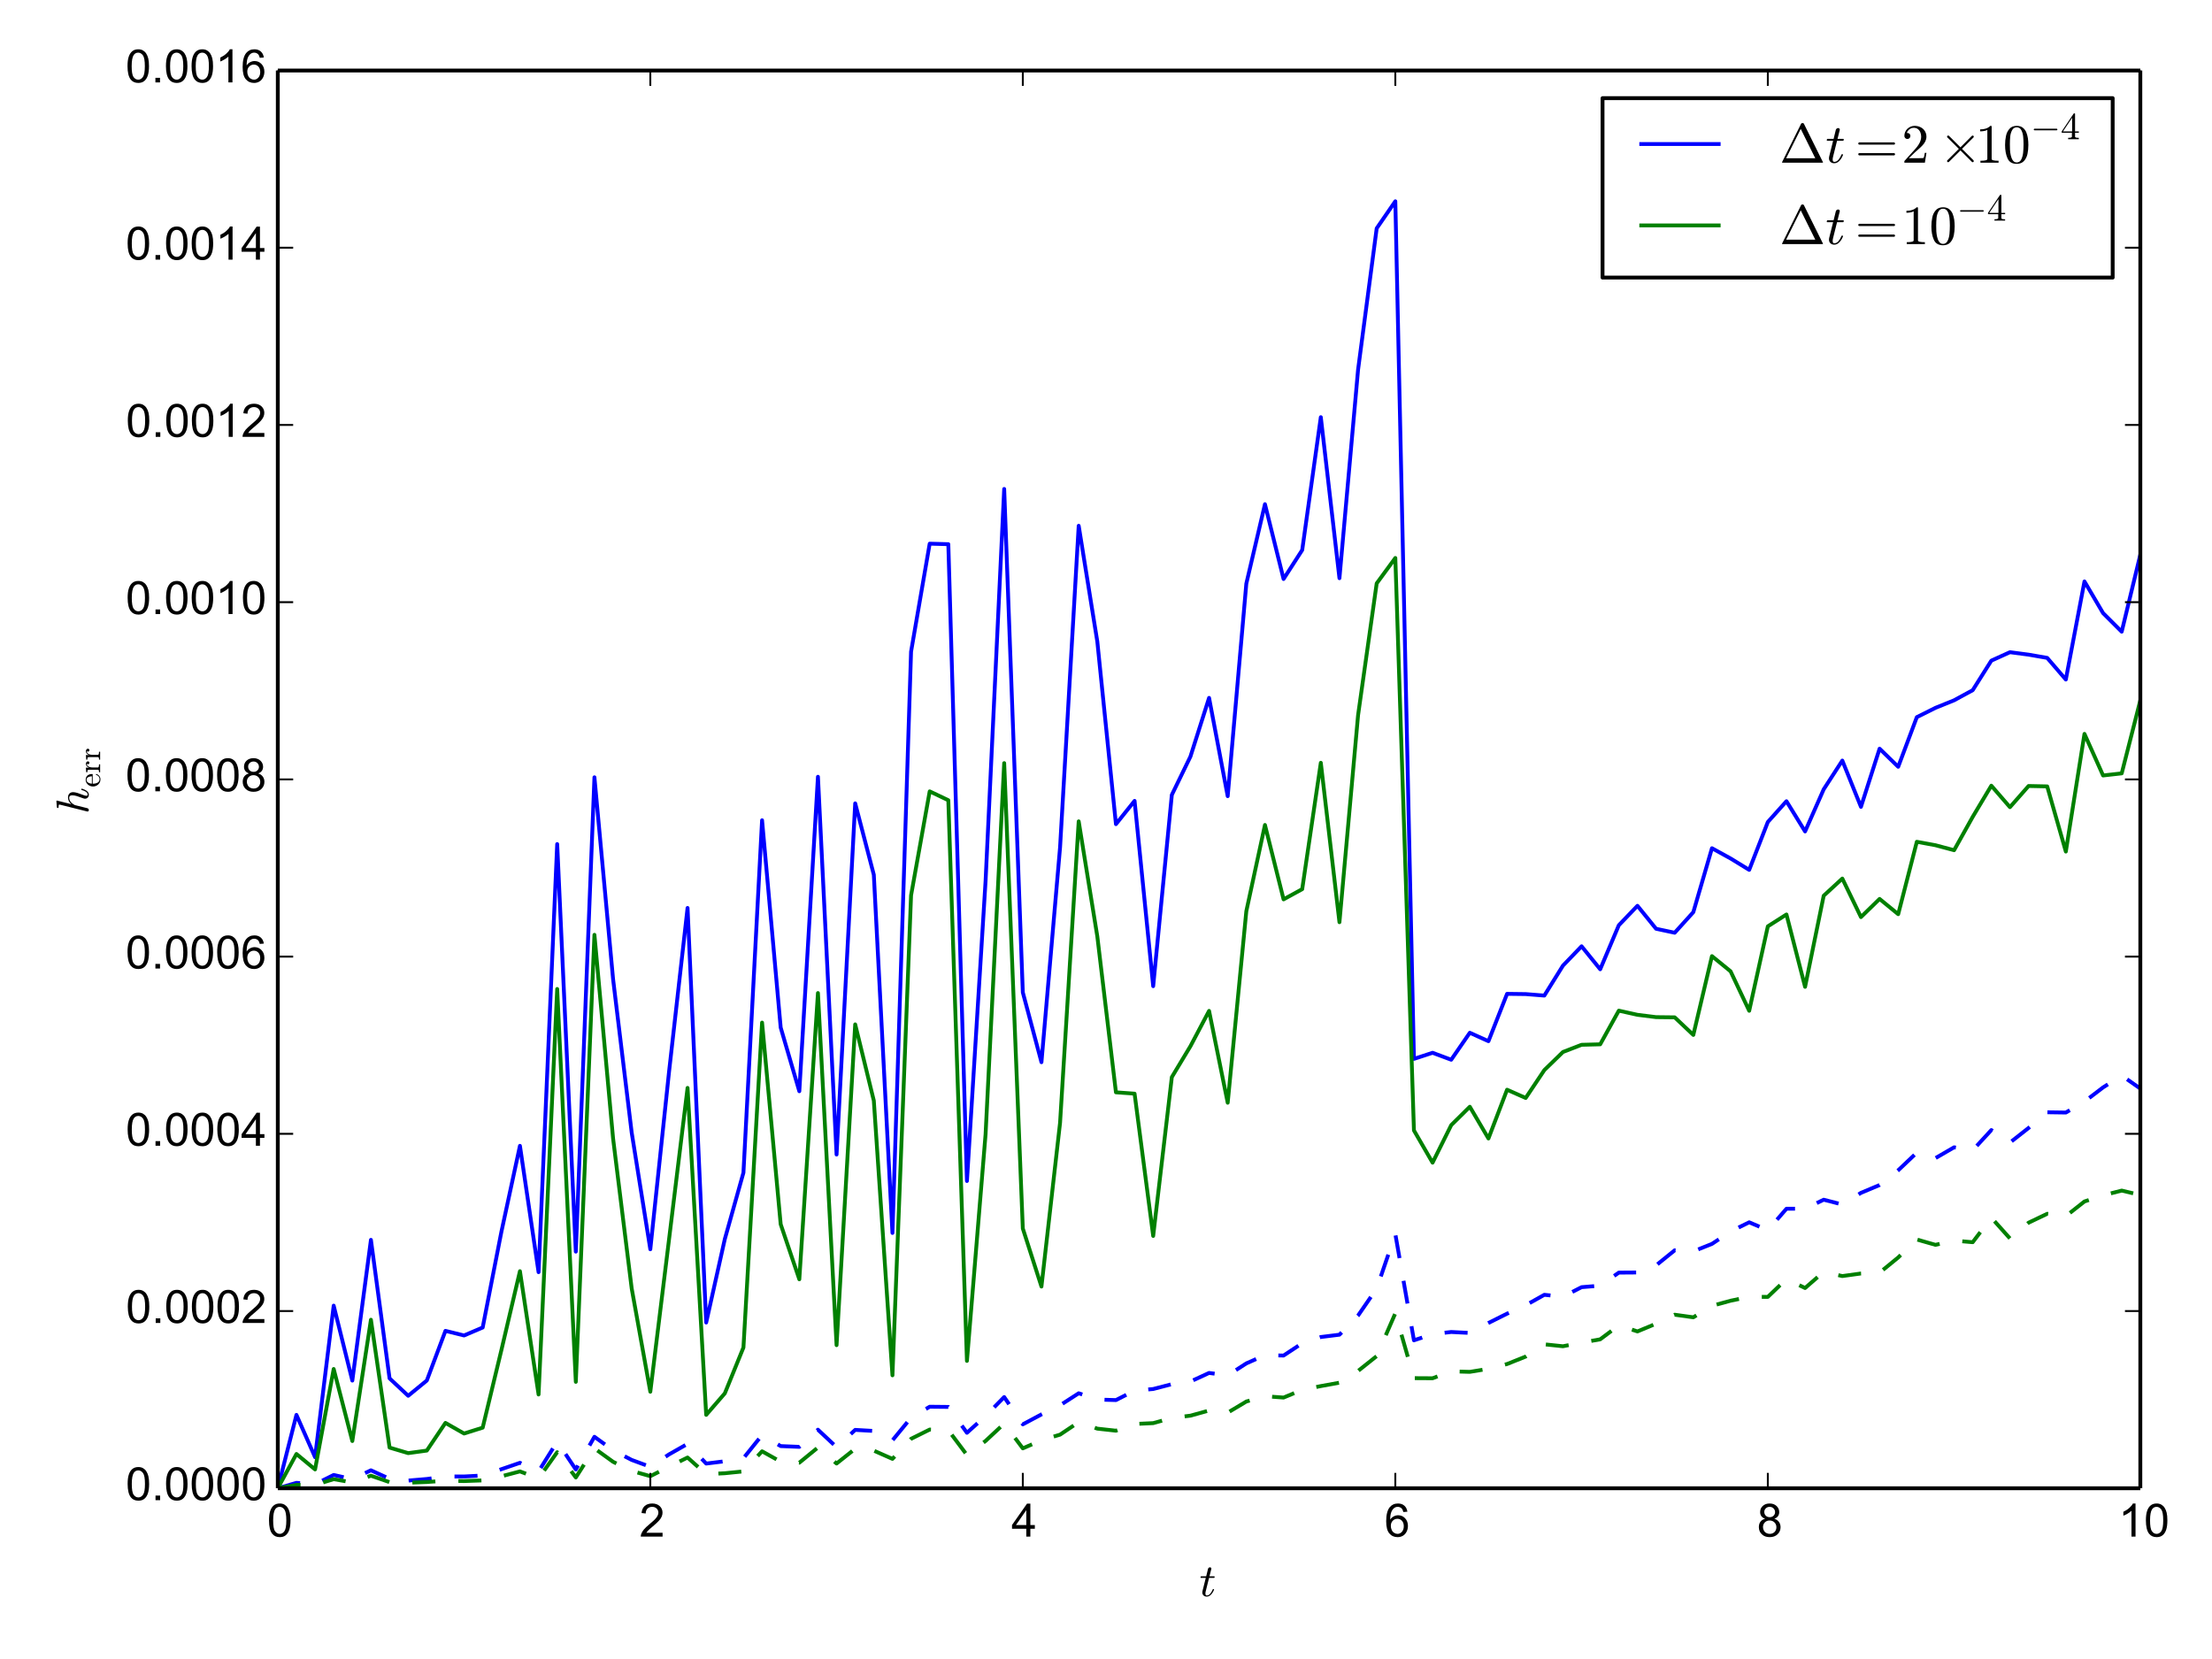 <?xml version="1.0" encoding="UTF-8"?>
<svg xmlns="http://www.w3.org/2000/svg" xmlns:xlink="http://www.w3.org/1999/xlink" width="576pt" height="432pt" viewBox="0 0 576 432" version="1.1">
<defs>
<g>
<symbol overflow="visible" id="glyph0-0">
<path style="stroke:none;" d="M 0.504 -4.234 C 0.504 -5.242 0.602 -6.059 0.816 -6.684 C 1.02 -7.309 1.332 -7.789 1.738 -8.125 C 2.148 -8.461 2.676 -8.629 3.301 -8.629 C 3.758 -8.629 4.164 -8.531 4.512 -8.34 C 4.848 -8.148 5.137 -7.883 5.363 -7.535 C 5.594 -7.188 5.773 -6.77 5.902 -6.266 C 6.023 -5.762 6.098 -5.074 6.098 -4.234 C 6.098 -3.227 5.988 -2.41 5.785 -1.789 C 5.578 -1.164 5.27 -0.695 4.859 -0.359 C 4.453 -0.023 3.926 0.133 3.301 0.133 C 2.461 0.133 1.812 -0.156 1.344 -0.742 C 0.781 -1.453 0.504 -2.617 0.504 -4.234 M 1.586 -4.234 C 1.586 -2.82 1.738 -1.883 2.074 -1.414 C 2.398 -0.949 2.809 -0.719 3.301 -0.719 C 3.781 -0.719 4.176 -0.949 4.512 -1.414 C 4.848 -1.883 5.016 -2.82 5.016 -4.234 C 5.016 -5.652 4.848 -6.59 4.512 -7.055 C 4.176 -7.512 3.77 -7.754 3.289 -7.754 C 2.797 -7.754 2.41 -7.547 2.125 -7.141 C 1.766 -6.613 1.586 -5.641 1.586 -4.234 "/>
</symbol>
<symbol overflow="visible" id="glyph0-1">
<path style="stroke:none;" d="M 6.035 -1.008 L 6.035 0 L 0.359 0 C 0.348 -0.254 0.395 -0.492 0.492 -0.73 C 0.637 -1.117 0.863 -1.488 1.176 -1.871 C 1.488 -2.242 1.957 -2.676 2.555 -3.18 C 3.492 -3.938 4.117 -4.535 4.453 -4.992 C 4.777 -5.438 4.945 -5.855 4.945 -6.266 C 4.945 -6.672 4.789 -7.031 4.488 -7.32 C 4.188 -7.609 3.805 -7.754 3.324 -7.754 C 2.82 -7.754 2.41 -7.598 2.113 -7.297 C 1.801 -6.984 1.645 -6.562 1.645 -6.023 L 0.562 -6.145 C 0.637 -6.949 0.91 -7.559 1.391 -7.992 C 1.871 -8.41 2.531 -8.629 3.348 -8.629 C 4.164 -8.629 4.824 -8.387 5.305 -7.934 C 5.785 -7.477 6.023 -6.91 6.023 -6.238 C 6.023 -5.891 5.953 -5.555 5.809 -5.219 C 5.664 -4.883 5.438 -4.535 5.113 -4.176 C 4.789 -3.805 4.246 -3.301 3.492 -2.664 C 2.855 -2.137 2.449 -1.777 2.27 -1.586 C 2.09 -1.391 1.945 -1.199 1.824 -1.008 L 6.035 -1.008 "/>
</symbol>
<symbol overflow="visible" id="glyph0-2">
<path style="stroke:none;" d="M 3.875 0 L 3.875 -2.051 L 0.156 -2.051 L 0.156 -3.023 L 4.066 -8.594 L 4.934 -8.594 L 4.934 -3.023 L 6.098 -3.023 L 6.098 -2.051 L 4.934 -2.051 L 4.934 0 L 3.875 0 M 3.875 -3.023 L 3.875 -6.898 L 1.188 -3.023 L 3.875 -3.023 "/>
</symbol>
<symbol overflow="visible" id="glyph0-3">
<path style="stroke:none;" d="M 5.977 -6.492 L 4.922 -6.406 C 4.824 -6.816 4.691 -7.117 4.523 -7.309 C 4.234 -7.598 3.875 -7.754 3.469 -7.754 C 3.133 -7.754 2.832 -7.656 2.578 -7.477 C 2.242 -7.234 1.992 -6.875 1.801 -6.422 C 1.609 -5.953 1.5 -5.293 1.5 -4.43 C 1.754 -4.812 2.062 -5.09 2.438 -5.281 C 2.797 -5.473 3.18 -5.566 3.59 -5.566 C 4.285 -5.566 4.883 -5.305 5.375 -4.789 C 5.867 -4.273 6.121 -3.602 6.121 -2.785 C 6.121 -2.242 6 -1.738 5.773 -1.285 C 5.531 -0.816 5.219 -0.469 4.812 -0.227 C 4.402 0.012 3.949 0.133 3.434 0.133 C 2.543 0.133 1.836 -0.18 1.285 -0.828 C 0.73 -1.465 0.457 -2.531 0.457 -4.02 C 0.457 -5.676 0.758 -6.875 1.367 -7.645 C 1.895 -8.293 2.617 -8.629 3.527 -8.629 C 4.199 -8.629 4.766 -8.438 5.195 -8.051 C 5.629 -7.668 5.879 -7.152 5.977 -6.492 M 1.668 -2.785 C 1.668 -2.426 1.738 -2.074 1.895 -1.738 C 2.039 -1.402 2.258 -1.152 2.543 -0.984 C 2.82 -0.805 3.109 -0.719 3.422 -0.719 C 3.852 -0.719 4.234 -0.898 4.559 -1.262 C 4.871 -1.621 5.039 -2.102 5.039 -2.723 C 5.039 -3.312 4.871 -3.781 4.559 -4.129 C 4.246 -4.465 3.852 -4.645 3.371 -4.645 C 2.891 -4.645 2.496 -4.465 2.16 -4.129 C 1.824 -3.781 1.668 -3.336 1.668 -2.785 "/>
</symbol>
<symbol overflow="visible" id="glyph0-4">
<path style="stroke:none;" d="M 2.125 -4.656 C 1.68 -4.812 1.355 -5.039 1.141 -5.34 C 0.926 -5.629 0.828 -5.988 0.828 -6.406 C 0.828 -7.031 1.043 -7.547 1.5 -7.98 C 1.957 -8.41 2.555 -8.629 3.301 -8.629 C 4.043 -8.629 4.656 -8.398 5.113 -7.969 C 5.566 -7.535 5.797 -7.008 5.797 -6.383 C 5.797 -5.977 5.688 -5.629 5.484 -5.34 C 5.27 -5.039 4.957 -4.812 4.523 -4.656 C 5.051 -4.488 5.449 -4.211 5.723 -3.828 C 6 -3.445 6.145 -2.988 6.145 -2.461 C 6.145 -1.715 5.879 -1.105 5.363 -0.613 C 4.836 -0.109 4.152 0.133 3.312 0.133 C 2.461 0.133 1.777 -0.109 1.262 -0.613 C 0.742 -1.105 0.492 -1.727 0.492 -2.484 C 0.492 -3.035 0.625 -3.504 0.91 -3.887 C 1.188 -4.262 1.598 -4.512 2.125 -4.656 M 1.906 -6.445 C 1.906 -6.035 2.039 -5.699 2.305 -5.449 C 2.566 -5.184 2.902 -5.062 3.324 -5.062 C 3.73 -5.062 4.055 -5.184 4.32 -5.449 C 4.586 -5.699 4.715 -6.012 4.715 -6.383 C 4.715 -6.77 4.57 -7.094 4.309 -7.355 C 4.043 -7.621 3.707 -7.754 3.312 -7.754 C 2.902 -7.754 2.566 -7.621 2.305 -7.367 C 2.039 -7.105 1.906 -6.805 1.906 -6.445 M 1.57 -2.484 C 1.57 -2.172 1.645 -1.883 1.789 -1.609 C 1.934 -1.32 2.137 -1.105 2.426 -0.949 C 2.699 -0.793 3 -0.719 3.324 -0.719 C 3.828 -0.719 4.234 -0.875 4.57 -1.199 C 4.895 -1.523 5.062 -1.945 5.062 -2.449 C 5.062 -2.953 4.895 -3.359 4.559 -3.695 C 4.223 -4.031 3.793 -4.199 3.289 -4.199 C 2.785 -4.199 2.375 -4.031 2.051 -3.707 C 1.727 -3.371 1.57 -2.965 1.57 -2.484 "/>
</symbol>
<symbol overflow="visible" id="glyph0-5">
<path style="stroke:none;" d="M 4.477 0 L 3.422 0 L 3.422 -6.719 C 3.156 -6.48 2.82 -6.227 2.41 -5.988 C 2.004 -5.746 1.633 -5.566 1.309 -5.449 L 1.309 -6.469 C 1.895 -6.742 2.41 -7.078 2.855 -7.477 C 3.289 -7.859 3.602 -8.242 3.793 -8.629 L 4.477 -8.629 L 4.477 0 "/>
</symbol>
<symbol overflow="visible" id="glyph0-6">
<path style="stroke:none;" d="M 1.094 0 L 1.094 -1.199 L 2.293 -1.199 L 2.293 0 L 1.094 0 "/>
</symbol>
<symbol overflow="visible" id="glyph1-0">
<path style="stroke:none;" d="M 0.742 -0.973 C 0.742 -1.094 0.758 -1.199 0.781 -1.309 L 1.645 -4.754 L 0.383 -4.754 C 0.301 -4.754 0.266 -4.801 0.266 -4.906 C 0.289 -5.074 0.348 -5.172 0.422 -5.172 L 1.754 -5.172 L 2.23 -7.129 C 2.258 -7.223 2.316 -7.32 2.41 -7.391 C 2.508 -7.465 2.617 -7.512 2.734 -7.512 C 2.832 -7.512 2.914 -7.477 2.988 -7.414 C 3.059 -7.355 3.098 -7.273 3.098 -7.176 C 3.098 -7.152 3.086 -7.129 3.086 -7.117 C 3.086 -7.105 3.086 -7.094 3.086 -7.078 L 2.605 -5.172 L 3.84 -5.172 C 3.91 -5.172 3.961 -5.113 3.961 -5.016 C 3.961 -4.992 3.949 -4.969 3.938 -4.922 C 3.926 -4.871 3.91 -4.824 3.887 -4.801 C 3.863 -4.766 3.84 -4.754 3.805 -4.754 L 2.496 -4.754 L 1.633 -1.285 C 1.57 -1.055 1.547 -0.863 1.547 -0.695 C 1.547 -0.348 1.656 -0.18 1.895 -0.18 C 2.242 -0.18 2.555 -0.336 2.832 -0.672 C 3.098 -1.008 3.312 -1.367 3.457 -1.766 C 3.48 -1.812 3.516 -1.836 3.551 -1.836 L 3.695 -1.836 C 3.719 -1.836 3.742 -1.824 3.77 -1.801 C 3.793 -1.777 3.805 -1.754 3.805 -1.727 C 3.805 -1.703 3.793 -1.691 3.793 -1.691 C 3.613 -1.211 3.359 -0.781 3.023 -0.422 C 2.688 -0.059 2.305 0.121 1.871 0.121 C 1.547 0.121 1.285 0.012 1.066 -0.18 C 0.852 -0.383 0.742 -0.648 0.742 -0.973 "/>
</symbol>
<symbol overflow="visible" id="glyph2-0">
<path style="stroke:none;" d="M -0.215 -0.637 C -0.266 -0.637 -0.301 -0.637 -0.324 -0.648 L -7.262 -2.387 C -7.391 -2.41 -7.5 -2.438 -7.586 -2.449 C -7.703 -2.449 -7.777 -2.184 -7.777 -1.668 C -7.777 -1.586 -7.824 -1.547 -7.934 -1.547 C -7.957 -1.547 -7.992 -1.547 -8.039 -1.57 C -8.09 -1.586 -8.125 -1.598 -8.148 -1.621 C -8.172 -1.645 -8.195 -1.668 -8.195 -1.715 L -8.328 -3.336 L -8.328 -3.371 C -8.316 -3.371 -8.305 -3.383 -8.293 -3.406 C -8.27 -3.434 -8.27 -3.457 -8.27 -3.457 C -8.219 -3.469 -8.195 -3.48 -8.172 -3.48 L -4.43 -2.543 C -5.004 -3.023 -5.305 -3.613 -5.305 -4.297 C -5.305 -4.57 -5.242 -4.812 -5.148 -5.016 C -5.051 -5.219 -4.895 -5.375 -4.703 -5.496 C -4.512 -5.617 -4.273 -5.676 -4.008 -5.676 C -3.672 -5.676 -3.277 -5.605 -2.82 -5.461 C -2.352 -5.316 -1.836 -5.125 -1.262 -4.906 C -0.996 -4.789 -0.758 -4.738 -0.539 -4.738 C -0.301 -4.738 -0.18 -4.824 -0.18 -5.016 C -0.18 -5.328 -0.348 -5.578 -0.684 -5.797 C -1.02 -6 -1.379 -6.145 -1.766 -6.238 C -1.812 -6.254 -1.836 -6.289 -1.836 -6.336 L -1.836 -6.48 C -1.836 -6.504 -1.824 -6.527 -1.801 -6.551 C -1.777 -6.574 -1.754 -6.59 -1.727 -6.59 C -1.715 -6.59 -1.703 -6.574 -1.691 -6.574 C -1.402 -6.504 -1.117 -6.395 -0.84 -6.254 C -0.551 -6.109 -0.324 -5.941 -0.145 -5.734 C 0.023 -5.52 0.121 -5.281 0.121 -4.992 C 0.121 -4.703 0.023 -4.465 -0.156 -4.273 C -0.348 -4.066 -0.574 -3.973 -0.863 -3.973 C -1.008 -3.973 -1.164 -3.996 -1.332 -4.066 C -1.934 -4.285 -2.461 -4.477 -2.941 -4.633 C -3.406 -4.777 -3.828 -4.859 -4.188 -4.859 C -4.414 -4.859 -4.609 -4.812 -4.766 -4.715 C -4.906 -4.621 -4.992 -4.477 -4.992 -4.273 C -4.992 -3.84 -4.859 -3.457 -4.598 -3.145 C -4.332 -2.82 -3.984 -2.543 -3.551 -2.316 L -0.277 -1.5 C -0.156 -1.465 -0.059 -1.402 0.012 -1.32 C 0.086 -1.223 0.121 -1.129 0.121 -1.008 C 0.121 -0.898 0.086 -0.816 0.023 -0.742 C -0.035 -0.672 -0.121 -0.637 -0.215 -0.637 "/>
</symbol>
<symbol overflow="visible" id="glyph3-0">
<path style="stroke:none;" d="M 0.086 -2.09 C 0.086 -1.746 0 -1.438 -0.176 -1.152 C -0.352 -0.863 -0.59 -0.637 -0.891 -0.48 C -1.191 -0.312 -1.504 -0.234 -1.84 -0.234 C -2.168 -0.234 -2.477 -0.301 -2.773 -0.453 C -3.066 -0.605 -3.301 -0.805 -3.484 -1.074 C -3.672 -1.344 -3.762 -1.637 -3.762 -1.973 C -3.762 -2.227 -3.711 -2.453 -3.629 -2.645 C -3.543 -2.832 -3.426 -2.992 -3.277 -3.117 C -3.125 -3.234 -2.941 -3.328 -2.738 -3.395 C -2.527 -3.453 -2.301 -3.484 -2.051 -3.484 C -1.973 -3.484 -1.941 -3.453 -1.941 -3.402 L -1.941 -0.965 L -1.848 -0.965 C -1.379 -0.965 -0.984 -1.059 -0.648 -1.242 C -0.312 -1.43 -0.152 -1.738 -0.152 -2.168 C -0.152 -2.336 -0.184 -2.496 -0.262 -2.645 C -0.336 -2.789 -0.445 -2.914 -0.578 -3.023 C -0.715 -3.125 -0.863 -3.199 -1.023 -3.242 C -1.043 -3.242 -1.059 -3.258 -1.074 -3.277 C -1.094 -3.293 -1.102 -3.309 -1.102 -3.328 L -1.102 -3.402 C -1.102 -3.453 -1.059 -3.484 -0.992 -3.484 C -0.672 -3.402 -0.422 -3.234 -0.219 -2.973 C -0.016 -2.703 0.086 -2.41 0.086 -2.09 M -2.152 -0.973 L -2.152 -2.891 C -2.352 -2.891 -2.57 -2.855 -2.789 -2.797 C -3.008 -2.738 -3.184 -2.637 -3.328 -2.504 C -3.469 -2.367 -3.543 -2.191 -3.543 -1.973 C -3.543 -1.656 -3.395 -1.402 -3.098 -1.234 C -2.797 -1.059 -2.488 -0.973 -2.152 -0.973 "/>
</symbol>
<symbol overflow="visible" id="glyph3-1">
<path style="stroke:none;" d="M 0 -0.219 L -0.293 -0.219 C -0.293 -0.402 -0.301 -0.562 -0.336 -0.688 C -0.371 -0.805 -0.445 -0.875 -0.562 -0.875 L -2.855 -0.875 C -3.008 -0.875 -3.117 -0.848 -3.184 -0.805 C -3.25 -0.758 -3.285 -0.695 -3.301 -0.613 C -3.316 -0.527 -3.328 -0.395 -3.328 -0.219 L -3.621 -0.219 L -3.711 -1.418 L -2.891 -1.418 C -3.133 -1.504 -3.336 -1.637 -3.484 -1.805 C -3.637 -1.973 -3.711 -2.176 -3.711 -2.41 C -3.711 -2.578 -3.664 -2.723 -3.562 -2.855 C -3.461 -2.992 -3.336 -3.059 -3.176 -3.059 C -3.074 -3.059 -2.98 -3.016 -2.906 -2.949 C -2.832 -2.871 -2.797 -2.781 -2.797 -2.68 C -2.797 -2.57 -2.832 -2.477 -2.906 -2.41 C -2.973 -2.336 -3.066 -2.301 -3.176 -2.301 C -3.328 -2.301 -3.426 -2.352 -3.496 -2.461 L -3.496 -2.41 C -3.496 -2.184 -3.41 -2 -3.242 -1.855 C -3.074 -1.707 -2.871 -1.605 -2.637 -1.547 C -2.395 -1.488 -2.16 -1.461 -1.941 -1.461 L -0.562 -1.461 C -0.379 -1.461 -0.293 -1.73 -0.293 -2.277 L 0 -2.277 L 0 -0.219 "/>
</symbol>
<symbol overflow="visible" id="glyph4-0">
<path style="stroke:none;" d="M 0.777 0 C 0.691 0 0.664 -0.027 0.664 -0.113 C 0.664 -0.113 0.664 -0.129 0.664 -0.129 C 0.664 -0.129 0.676 -0.145 0.676 -0.16 L 5.629 -10.152 C 5.672 -10.254 5.762 -10.309 5.891 -10.309 L 6.09 -10.309 C 6.223 -10.309 6.309 -10.254 6.352 -10.152 L 11.305 -0.16 C 11.305 -0.145 11.32 -0.129 11.32 -0.129 C 11.32 -0.129 11.32 -0.113 11.32 -0.113 C 11.32 -0.027 11.273 0 11.203 0 L 0.777 0 M 1.727 -1.152 L 9.316 -1.152 L 5.531 -8.797 L 1.727 -1.152 "/>
</symbol>
<symbol overflow="visible" id="glyph4-1">
<path style="stroke:none;" d="M 1.078 -1.914 C 0.992 -1.914 0.938 -1.945 0.879 -2 C 0.82 -2.059 0.805 -2.133 0.805 -2.203 C 0.805 -2.273 0.82 -2.348 0.879 -2.406 C 0.938 -2.461 0.992 -2.492 1.078 -2.492 L 10.125 -2.492 C 10.18 -2.492 10.238 -2.461 10.297 -2.406 C 10.355 -2.348 10.383 -2.273 10.383 -2.203 C 10.383 -2.133 10.355 -2.059 10.297 -2 C 10.238 -1.945 10.18 -1.914 10.125 -1.914 L 1.078 -1.914 M 1.078 -4.707 C 0.992 -4.707 0.938 -4.738 0.879 -4.797 C 0.82 -4.852 0.805 -4.91 0.805 -4.996 C 0.805 -5.055 0.82 -5.125 0.879 -5.184 C 0.938 -5.242 0.992 -5.285 1.078 -5.285 L 10.125 -5.285 C 10.18 -5.285 10.238 -5.242 10.297 -5.184 C 10.355 -5.125 10.383 -5.055 10.383 -4.996 C 10.383 -4.91 10.355 -4.852 10.297 -4.797 C 10.238 -4.738 10.18 -4.707 10.125 -4.707 L 1.078 -4.707 "/>
</symbol>
<symbol overflow="visible" id="glyph4-2">
<path style="stroke:none;" d="M 0.719 0 L 0.719 -0.391 C 0.719 -0.402 0.719 -0.434 0.75 -0.461 L 2.98 -2.938 C 3.312 -3.297 3.586 -3.602 3.801 -3.859 C 4.004 -4.105 4.219 -4.391 4.422 -4.707 C 4.621 -5.027 4.797 -5.355 4.91 -5.703 C 5.027 -6.035 5.098 -6.395 5.098 -6.77 C 5.098 -7.156 5.027 -7.531 4.883 -7.891 C 4.738 -8.25 4.523 -8.539 4.234 -8.754 C 3.945 -8.973 3.586 -9.086 3.184 -9.086 C 2.766 -9.086 2.391 -8.957 2.059 -8.711 C 1.715 -8.453 1.484 -8.137 1.355 -7.734 C 1.383 -7.734 1.441 -7.746 1.512 -7.746 C 1.715 -7.746 1.902 -7.676 2.059 -7.531 C 2.203 -7.387 2.289 -7.199 2.289 -6.969 C 2.289 -6.738 2.203 -6.551 2.059 -6.406 C 1.902 -6.25 1.715 -6.176 1.512 -6.176 C 1.281 -6.176 1.094 -6.25 0.949 -6.406 C 0.793 -6.566 0.719 -6.754 0.719 -6.969 C 0.719 -7.316 0.777 -7.66 0.922 -7.977 C 1.051 -8.293 1.238 -8.566 1.496 -8.828 C 1.758 -9.07 2.043 -9.258 2.363 -9.391 C 2.68 -9.52 3.023 -9.59 3.398 -9.59 C 3.945 -9.59 4.449 -9.477 4.926 -9.246 C 5.398 -9.016 5.773 -8.684 6.047 -8.25 C 6.32 -7.82 6.465 -7.328 6.465 -6.77 C 6.465 -6.352 6.363 -5.961 6.191 -5.586 C 6.004 -5.211 5.773 -4.867 5.488 -4.566 C 5.199 -4.246 4.84 -3.902 4.391 -3.512 C 3.945 -3.125 3.656 -2.867 3.512 -2.734 L 1.887 -1.168 L 3.27 -1.168 C 3.945 -1.168 4.508 -1.168 4.969 -1.18 C 5.43 -1.18 5.672 -1.211 5.703 -1.238 C 5.816 -1.355 5.934 -1.801 6.047 -2.562 L 6.465 -2.562 L 6.062 0 L 0.719 0 "/>
</symbol>
<symbol overflow="visible" id="glyph4-3">
<path style="stroke:none;" d="M 1.34 0 L 1.34 -0.504 C 2.535 -0.504 3.141 -0.648 3.141 -0.965 L 3.141 -8.523 C 2.637 -8.281 2 -8.164 1.254 -8.164 L 1.254 -8.668 C 2.418 -8.668 3.312 -8.973 3.918 -9.59 L 4.117 -9.59 C 4.148 -9.59 4.191 -9.574 4.219 -9.547 C 4.246 -9.52 4.262 -9.488 4.262 -9.461 L 4.262 -0.965 C 4.262 -0.648 4.852 -0.504 6.062 -0.504 L 6.062 0 L 1.34 0 "/>
</symbol>
<symbol overflow="visible" id="glyph4-4">
<path style="stroke:none;" d="M 3.602 0.301 C 2.418 0.301 1.613 -0.172 1.195 -1.137 C 0.762 -2.102 0.562 -3.254 0.562 -4.594 C 0.562 -5.43 0.633 -6.207 0.793 -6.941 C 0.938 -7.676 1.238 -8.293 1.699 -8.812 C 2.145 -9.332 2.777 -9.59 3.602 -9.59 C 4.234 -9.59 4.754 -9.434 5.156 -9.129 C 5.559 -8.812 5.859 -8.426 6.078 -7.934 C 6.277 -7.445 6.422 -6.91 6.508 -6.352 C 6.582 -5.789 6.625 -5.199 6.625 -4.594 C 6.625 -3.758 6.539 -2.996 6.395 -2.273 C 6.234 -1.555 5.934 -0.938 5.488 -0.445 C 5.039 0.043 4.406 0.301 3.602 0.301 M 3.602 -0.059 C 4.133 -0.059 4.535 -0.332 4.797 -0.879 C 5.055 -1.426 5.211 -2.031 5.27 -2.691 C 5.328 -3.355 5.371 -4.074 5.371 -4.824 C 5.371 -5.543 5.328 -6.207 5.27 -6.812 C 5.211 -7.414 5.055 -7.977 4.797 -8.469 C 4.535 -8.957 4.133 -9.215 3.602 -9.215 C 3.055 -9.215 2.648 -8.957 2.391 -8.469 C 2.133 -7.977 1.957 -7.414 1.902 -6.812 C 1.844 -6.207 1.812 -5.543 1.812 -4.824 C 1.812 -4.277 1.812 -3.773 1.844 -3.312 C 1.871 -2.836 1.945 -2.348 2.059 -1.844 C 2.176 -1.34 2.348 -0.922 2.605 -0.574 C 2.852 -0.23 3.184 -0.059 3.602 -0.059 "/>
</symbol>
<symbol overflow="visible" id="glyph5-0">
<path style="stroke:none;" d="M 0.895 -1.168 C 0.895 -1.309 0.906 -1.441 0.938 -1.57 L 1.973 -5.703 L 0.461 -5.703 C 0.359 -5.703 0.316 -5.762 0.316 -5.891 C 0.344 -6.09 0.418 -6.207 0.504 -6.207 L 2.102 -6.207 L 2.68 -8.555 C 2.707 -8.668 2.777 -8.785 2.895 -8.871 C 3.008 -8.957 3.141 -9.016 3.281 -9.016 C 3.398 -9.016 3.5 -8.973 3.586 -8.898 C 3.672 -8.828 3.715 -8.727 3.715 -8.609 C 3.715 -8.582 3.699 -8.555 3.699 -8.539 C 3.699 -8.523 3.699 -8.512 3.699 -8.496 L 3.125 -6.207 L 4.609 -6.207 C 4.695 -6.207 4.754 -6.133 4.754 -6.02 C 4.754 -5.992 4.738 -5.961 4.723 -5.902 C 4.707 -5.848 4.695 -5.789 4.664 -5.762 C 4.637 -5.719 4.609 -5.703 4.566 -5.703 L 2.996 -5.703 L 1.957 -1.539 C 1.887 -1.266 1.859 -1.035 1.859 -0.836 C 1.859 -0.418 1.988 -0.215 2.273 -0.215 C 2.691 -0.215 3.066 -0.402 3.398 -0.805 C 3.715 -1.211 3.973 -1.641 4.148 -2.117 C 4.176 -2.176 4.219 -2.203 4.262 -2.203 L 4.434 -2.203 C 4.465 -2.203 4.492 -2.188 4.523 -2.16 C 4.551 -2.133 4.566 -2.102 4.566 -2.074 C 4.566 -2.043 4.551 -2.031 4.551 -2.031 C 4.336 -1.453 4.031 -0.938 3.629 -0.504 C 3.227 -0.07 2.766 0.145 2.246 0.145 C 1.859 0.145 1.539 0.016 1.281 -0.215 C 1.023 -0.461 0.895 -0.777 0.895 -1.168 "/>
</symbol>
<symbol overflow="visible" id="glyph6-0">
<path style="stroke:none;" d="M 2.117 -0.418 C 2.117 -0.488 2.133 -0.562 2.188 -0.621 L 5.184 -3.602 L 2.188 -6.594 C 2.133 -6.637 2.117 -6.695 2.117 -6.781 C 2.117 -6.855 2.145 -6.926 2.203 -6.984 C 2.262 -7.043 2.32 -7.07 2.406 -7.07 C 2.461 -7.07 2.535 -7.043 2.621 -6.984 L 5.602 -4.004 L 8.566 -6.984 C 8.656 -7.043 8.727 -7.07 8.785 -7.07 C 8.855 -7.07 8.93 -7.043 8.984 -6.984 C 9.043 -6.926 9.07 -6.855 9.07 -6.781 C 9.07 -6.695 9.043 -6.637 9 -6.594 L 6.004 -3.602 L 9 -0.621 C 9.043 -0.562 9.07 -0.488 9.07 -0.418 C 9.07 -0.332 9.043 -0.273 8.984 -0.215 C 8.93 -0.16 8.855 -0.129 8.785 -0.129 C 8.711 -0.129 8.641 -0.16 8.566 -0.23 L 5.602 -3.195 L 2.621 -0.23 C 2.547 -0.16 2.477 -0.129 2.406 -0.129 C 2.32 -0.129 2.262 -0.16 2.203 -0.215 C 2.145 -0.273 2.117 -0.332 2.117 -0.418 "/>
</symbol>
<symbol overflow="visible" id="glyph7-0">
<path style="stroke:none;" d="M 1.027 -2.32 C 0.969 -2.32 0.926 -2.34 0.887 -2.379 C 0.848 -2.418 0.836 -2.469 0.836 -2.52 C 0.836 -2.559 0.848 -2.609 0.887 -2.652 C 0.926 -2.691 0.969 -2.723 1.027 -2.723 L 6.812 -2.723 C 6.863 -2.723 6.906 -2.691 6.945 -2.652 C 6.977 -2.609 6.996 -2.559 6.996 -2.52 C 6.996 -2.469 6.977 -2.418 6.945 -2.379 C 6.906 -2.34 6.863 -2.32 6.812 -2.32 L 1.027 -2.32 "/>
</symbol>
<symbol overflow="visible" id="glyph8-0">
<path style="stroke:none;" d="M 0.281 -1.664 L 0.281 -2.016 L 3.398 -6.664 C 3.418 -6.691 3.449 -6.715 3.496 -6.715 L 3.648 -6.715 C 3.719 -6.715 3.762 -6.672 3.762 -6.602 L 3.762 -2.016 L 4.746 -2.016 L 4.746 -1.664 L 3.762 -1.664 L 3.762 -0.676 C 3.762 -0.535 3.852 -0.445 4.051 -0.402 C 4.254 -0.363 4.477 -0.352 4.738 -0.352 L 4.738 0 L 1.965 0 L 1.965 -0.352 C 2.219 -0.352 2.438 -0.363 2.641 -0.402 C 2.844 -0.445 2.945 -0.535 2.945 -0.676 L 2.945 -1.664 L 0.281 -1.664 M 0.613 -2.016 L 3.004 -2.016 L 3.004 -5.586 L 0.613 -2.016 "/>
</symbol>
</g>
<clipPath id="clip1">
  <path d="M 72.34 51 L 557.336 51 L 557.336 387.539 L 72.34 387.539 Z M 72.34 51 "/>
</clipPath>
<clipPath id="clip2">
  <path d="M 72.34 279 L 557.336 279 L 557.336 387.539 L 72.34 387.539 Z M 72.34 279 "/>
</clipPath>
<clipPath id="clip3">
  <path d="M 72.34 144 L 557.336 144 L 557.336 387.539 L 72.34 387.539 Z M 72.34 144 "/>
</clipPath>
<clipPath id="clip4">
  <path d="M 72.34 309 L 557.336 309 L 557.336 387.539 L 72.34 387.539 Z M 72.34 309 "/>
</clipPath>
</defs>
<g id="surface1">
<rect x="0" y="0" width="576" height="432" style="fill:rgb(100%,100%,100%);fill-opacity:1;stroke:none;"/>
<path style=" stroke:none;fill-rule:nonzero;fill:rgb(100%,100%,100%);fill-opacity:1;" d="M 72.34 387.539 L 557.336 387.539 L 557.336 18.359 L 72.34 18.359 Z M 72.34 387.539 "/>
<g clip-path="url(#clip1)" clip-rule="nonzero">
<path style="fill:none;stroke-width:1;stroke-linecap:square;stroke-linejoin:round;stroke:rgb(0%,0%,100%);stroke-opacity:1;stroke-miterlimit:10;" d="M 72.34 44.461 L 77.191 63.57 L 82.043 52.547 L 86.891 92.012 L 91.742 72.496 L 96.59 109.145 L 101.441 73.078 L 106.293 68.543 L 111.141 72.516 L 115.992 85.449 L 120.84 84.246 L 125.691 86.32 L 130.539 111.125 L 135.391 133.625 L 140.242 100.73 L 145.09 212.203 L 149.941 106.078 L 154.789 229.594 L 159.641 177.066 L 164.492 137.07 L 169.34 106.688 L 174.191 152.66 L 179.039 195.57 L 183.891 87.613 L 188.742 109.348 L 193.59 126.645 L 198.441 218.406 L 203.289 164.422 L 208.141 147.84 L 212.992 229.73 L 217.84 131.363 L 222.691 222.805 L 227.539 204.211 L 232.391 110.941 L 237.238 262.309 L 242.09 290.43 L 246.941 290.297 L 251.789 124.473 L 256.641 202.578 L 261.488 304.676 L 266.34 173.582 L 271.191 155.406 L 276.039 211.352 L 280.891 295.086 L 285.738 264.941 L 290.59 217.395 L 295.441 223.453 L 300.289 175.207 L 305.141 225.016 L 309.988 234.996 L 314.84 250.277 L 319.691 224.68 L 324.539 280.02 L 329.391 300.711 L 334.238 281.23 L 339.09 288.766 L 343.938 323.367 L 348.789 281.441 L 353.641 335.754 L 358.488 372.539 L 363.34 379.586 L 368.188 156.27 L 373.039 157.859 L 377.891 156.047 L 382.738 163.07 L 387.59 160.879 L 392.438 173.203 L 397.289 173.141 L 402.141 172.754 L 406.988 180.551 L 411.84 185.59 L 416.688 179.602 L 421.539 191.078 L 426.391 196.129 L 431.238 190.152 L 436.09 189.117 L 440.938 194.477 L 445.789 211.125 L 450.637 208.457 L 455.488 205.488 L 460.34 217.953 L 465.188 223.363 L 470.039 215.496 L 474.887 226.461 L 479.738 233.949 L 484.59 221.895 L 489.438 237.043 L 494.289 232.332 L 499.137 245.254 L 503.988 247.676 L 508.84 249.641 L 513.688 252.277 L 518.539 259.969 L 523.387 262.168 L 528.238 261.531 L 533.086 260.688 L 537.938 255.051 L 542.789 280.59 L 547.637 272.344 L 552.488 267.508 L 557.336 287.562 " transform="matrix(1,0,0,-1,0,432)"/>
</g>
<g clip-path="url(#clip2)" clip-rule="nonzero">
<path style="fill:none;stroke-width:1;stroke-linecap:butt;stroke-linejoin:round;stroke:rgb(0%,0%,100%);stroke-opacity:1;stroke-dasharray:6,6;stroke-miterlimit:10;" d="M 72.34 44.461 L 77.191 45.871 L 82.043 45.508 L 86.891 47.926 L 91.742 46.828 L 96.59 49.137 L 101.441 46.926 L 106.293 46.461 L 111.141 46.875 L 115.992 47.523 L 120.84 47.527 L 125.691 47.781 L 130.539 49.414 L 135.391 51.086 L 140.242 48.84 L 145.09 56.605 L 149.941 49.352 L 154.789 57.863 L 159.641 54.34 L 164.492 51.836 L 169.34 50.047 L 174.191 53.266 L 179.039 56.02 L 183.891 50.891 L 188.742 51.492 L 193.59 52.281 L 198.441 58.32 L 203.289 55.441 L 208.141 55.242 L 212.992 59.711 L 217.84 55.168 L 222.691 59.66 L 227.539 59.383 L 232.391 56.938 L 237.238 62.836 L 242.09 65.691 L 246.941 65.641 L 251.789 58.906 L 256.641 63.273 L 261.488 68.211 L 266.34 61.105 L 271.191 63.695 L 276.039 66.066 L 280.891 69.195 L 285.738 67.559 L 290.59 67.422 L 295.441 69.887 L 300.289 70.305 L 305.141 71.566 L 309.988 72.25 L 314.84 74.488 L 319.691 73.844 L 324.539 76.973 L 329.391 79.121 L 334.238 79.02 L 339.09 82.227 L 343.938 83.844 L 348.789 84.449 L 353.641 89.438 L 358.488 96.469 L 363.34 110.641 L 368.188 82.984 L 373.039 84.598 L 377.891 85.152 L 382.738 84.906 L 387.59 87.504 L 392.438 89.926 L 397.289 92.117 L 402.141 94.836 L 406.988 94.34 L 411.84 96.824 L 416.688 97.219 L 421.539 100.613 L 426.391 100.648 L 431.238 102.504 L 436.09 106.422 L 440.938 106.156 L 445.789 108.094 L 450.637 111.324 L 455.488 113.715 L 460.34 111.648 L 465.188 117.246 L 470.039 117.254 L 474.887 119.598 L 479.738 118.348 L 484.59 121.379 L 489.438 123.422 L 494.289 127.262 L 499.137 131.855 L 503.988 130.426 L 508.84 133.242 L 513.688 132.465 L 518.539 137.734 L 523.387 134.473 L 528.238 138.281 L 533.086 142.367 L 537.938 142.297 L 542.789 145.145 L 547.637 148.84 L 552.488 151.938 L 557.336 148.535 " transform="matrix(1,0,0,-1,0,432)"/>
</g>
<g clip-path="url(#clip3)" clip-rule="nonzero">
<path style="fill:none;stroke-width:1;stroke-linecap:square;stroke-linejoin:round;stroke:rgb(0%,50%,0%);stroke-opacity:1;stroke-miterlimit:10;" d="M 72.34 44.461 L 77.191 53.387 L 82.043 49.363 L 86.891 75.52 L 91.742 56.758 L 96.59 88.34 L 101.441 55.051 L 106.293 53.609 L 111.141 54.273 L 115.992 61.48 L 120.84 58.715 L 125.691 60.242 L 130.539 80.34 L 135.391 100.988 L 140.242 68.879 L 145.09 174.473 L 149.941 72.168 L 154.789 188.578 L 159.641 135.574 L 164.492 96.484 L 169.34 69.594 L 174.191 109.055 L 179.039 148.711 L 183.891 63.574 L 188.742 69.176 L 193.59 81.117 L 198.441 165.719 L 203.289 113.203 L 208.141 98.871 L 212.992 173.414 L 217.84 81.723 L 222.691 165.254 L 227.539 145.395 L 232.391 73.867 L 237.238 198.844 L 242.09 225.93 L 246.941 223.621 L 251.789 77.625 L 256.641 136.633 L 261.488 233.285 L 266.34 112.098 L 271.191 96.984 L 276.039 139.633 L 280.891 218.121 L 285.738 188.172 L 290.59 147.562 L 295.441 147.211 L 300.289 110.164 L 305.141 151.52 L 309.988 159.574 L 314.84 168.766 L 319.691 144.852 L 324.539 194.719 L 329.391 217.18 L 334.238 197.809 L 339.09 200.469 L 343.938 233.371 L 348.789 191.859 L 353.641 245.781 L 358.488 280.09 L 363.34 286.703 L 368.188 137.641 L 373.039 129.246 L 377.891 139.012 L 382.738 143.805 L 387.59 135.543 L 392.438 148.242 L 397.289 146.09 L 402.141 153.348 L 406.988 158.062 L 411.84 159.938 L 416.688 160.062 L 421.539 168.828 L 426.391 167.746 L 431.238 167.141 L 436.09 167.086 L 440.938 162.508 L 445.789 183.023 L 450.637 179.074 L 455.488 168.793 L 460.34 190.781 L 465.188 193.871 L 470.039 175.031 L 474.887 198.754 L 479.738 203.223 L 484.59 193.191 L 489.438 197.922 L 494.289 193.949 L 499.137 212.801 L 503.988 211.906 L 508.84 210.609 L 513.688 219.293 L 518.539 227.41 L 523.387 221.816 L 528.238 227.328 L 533.086 227.227 L 537.938 210.254 L 542.789 240.898 L 547.637 230.07 L 552.488 230.617 L 557.336 249.629 " transform="matrix(1,0,0,-1,0,432)"/>
</g>
<g clip-path="url(#clip4)" clip-rule="nonzero">
<path style="fill:none;stroke-width:1;stroke-linecap:butt;stroke-linejoin:round;stroke:rgb(0%,50%,0%);stroke-opacity:1;stroke-dasharray:6,6;stroke-miterlimit:10;" d="M 72.34 44.461 L 77.191 45.34 L 82.043 45.34 L 86.891 46.828 L 91.742 45.98 L 96.59 47.727 L 101.441 46.051 L 106.293 45.906 L 111.141 46.086 L 115.992 46.434 L 120.84 46.332 L 125.691 46.504 L 130.539 47.57 L 135.391 48.848 L 140.242 47.023 L 145.09 53.848 L 149.941 47.273 L 154.789 54.859 L 159.641 51.352 L 164.492 48.98 L 169.34 47.605 L 174.191 50.066 L 179.039 52.465 L 183.891 48.129 L 188.742 48.371 L 193.59 48.859 L 198.441 54.086 L 203.289 51.379 L 208.141 51.117 L 212.992 55.078 L 217.84 50.902 L 222.691 54.75 L 227.539 54.258 L 232.391 52.113 L 237.238 57.336 L 242.09 59.746 L 246.941 59.574 L 251.789 53.121 L 256.641 56.785 L 261.488 61.301 L 266.34 54.848 L 271.191 56.969 L 276.039 58.422 L 280.891 61.68 L 285.738 59.984 L 290.59 59.449 L 295.441 61.199 L 300.289 61.418 L 305.141 62.773 L 309.988 63.363 L 314.84 64.711 L 319.691 64.145 L 324.539 67.047 L 329.391 68.43 L 334.238 68.078 L 339.09 70.094 L 343.938 71.066 L 348.789 71.949 L 353.641 75.008 L 358.488 78.875 L 363.34 90.016 L 368.188 73.133 L 373.039 73.105 L 377.891 74.906 L 382.738 74.77 L 387.59 75.57 L 392.438 76.809 L 397.289 78.754 L 402.141 81.945 L 406.988 81.438 L 411.84 82.387 L 416.688 83.242 L 421.539 86.875 L 426.391 85.297 L 431.238 87.312 L 436.09 89.652 L 440.938 88.977 L 445.789 91.969 L 450.637 93.293 L 455.488 94.301 L 460.34 94.293 L 465.188 98.938 L 470.039 96.602 L 474.887 100.82 L 479.738 99.715 L 484.59 100.387 L 489.438 100.59 L 494.289 104.559 L 499.137 109.238 L 503.988 107.848 L 508.84 108.953 L 513.688 108.531 L 518.539 114.926 L 523.387 109.512 L 528.238 113.613 L 533.086 115.93 L 537.938 115.316 L 542.789 119.137 L 547.637 120.734 L 552.488 121.973 L 557.336 120.816 " transform="matrix(1,0,0,-1,0,432)"/>
</g>
<path style="fill:none;stroke-width:0.5;stroke-linecap:butt;stroke-linejoin:round;stroke:rgb(0%,0%,0%);stroke-opacity:1;stroke-miterlimit:10;" d="M 72.34 44.461 L 72.34 48.461 " transform="matrix(1,0,0,-1,0,432)"/>
<path style="fill:none;stroke-width:0.5;stroke-linecap:butt;stroke-linejoin:round;stroke:rgb(0%,0%,0%);stroke-opacity:1;stroke-miterlimit:10;" d="M 72.34 413.641 L 72.34 409.641 " transform="matrix(1,0,0,-1,0,432)"/>
<g style="fill:rgb(0%,0%,0%);fill-opacity:1;">
  <use xlink:href="#glyph0-0" x="69.545" y="400.134"/>
</g>
<path style="fill:none;stroke-width:0.5;stroke-linecap:butt;stroke-linejoin:round;stroke:rgb(0%,0%,0%);stroke-opacity:1;stroke-miterlimit:10;" d="M 169.34 44.461 L 169.34 48.461 " transform="matrix(1,0,0,-1,0,432)"/>
<path style="fill:none;stroke-width:0.5;stroke-linecap:butt;stroke-linejoin:round;stroke:rgb(0%,0%,0%);stroke-opacity:1;stroke-miterlimit:10;" d="M 169.34 413.641 L 169.34 409.641 " transform="matrix(1,0,0,-1,0,432)"/>
<g style="fill:rgb(0%,0%,0%);fill-opacity:1;">
  <use xlink:href="#glyph0-1" x="166.497" y="400.134"/>
</g>
<path style="fill:none;stroke-width:0.5;stroke-linecap:butt;stroke-linejoin:round;stroke:rgb(0%,0%,0%);stroke-opacity:1;stroke-miterlimit:10;" d="M 266.34 44.461 L 266.34 48.461 " transform="matrix(1,0,0,-1,0,432)"/>
<path style="fill:none;stroke-width:0.5;stroke-linecap:butt;stroke-linejoin:round;stroke:rgb(0%,0%,0%);stroke-opacity:1;stroke-miterlimit:10;" d="M 266.34 413.641 L 266.34 409.641 " transform="matrix(1,0,0,-1,0,432)"/>
<g style="fill:rgb(0%,0%,0%);fill-opacity:1;">
  <use xlink:href="#glyph0-2" x="263.371" y="400.134"/>
</g>
<path style="fill:none;stroke-width:0.5;stroke-linecap:butt;stroke-linejoin:round;stroke:rgb(0%,0%,0%);stroke-opacity:1;stroke-miterlimit:10;" d="M 363.34 44.461 L 363.34 48.461 " transform="matrix(1,0,0,-1,0,432)"/>
<path style="fill:none;stroke-width:0.5;stroke-linecap:butt;stroke-linejoin:round;stroke:rgb(0%,0%,0%);stroke-opacity:1;stroke-miterlimit:10;" d="M 363.34 413.641 L 363.34 409.641 " transform="matrix(1,0,0,-1,0,432)"/>
<g style="fill:rgb(0%,0%,0%);fill-opacity:1;">
  <use xlink:href="#glyph0-3" x="360.503" y="400.134"/>
</g>
<path style="fill:none;stroke-width:0.5;stroke-linecap:butt;stroke-linejoin:round;stroke:rgb(0%,0%,0%);stroke-opacity:1;stroke-miterlimit:10;" d="M 460.34 44.461 L 460.34 48.461 " transform="matrix(1,0,0,-1,0,432)"/>
<path style="fill:none;stroke-width:0.5;stroke-linecap:butt;stroke-linejoin:round;stroke:rgb(0%,0%,0%);stroke-opacity:1;stroke-miterlimit:10;" d="M 460.34 413.641 L 460.34 409.641 " transform="matrix(1,0,0,-1,0,432)"/>
<g style="fill:rgb(0%,0%,0%);fill-opacity:1;">
  <use xlink:href="#glyph0-4" x="457.51" y="400.134"/>
</g>
<path style="fill:none;stroke-width:0.5;stroke-linecap:butt;stroke-linejoin:round;stroke:rgb(0%,0%,0%);stroke-opacity:1;stroke-miterlimit:10;" d="M 557.336 44.461 L 557.336 48.461 " transform="matrix(1,0,0,-1,0,432)"/>
<path style="fill:none;stroke-width:0.5;stroke-linecap:butt;stroke-linejoin:round;stroke:rgb(0%,0%,0%);stroke-opacity:1;stroke-miterlimit:10;" d="M 557.336 413.641 L 557.336 409.641 " transform="matrix(1,0,0,-1,0,432)"/>
<g style="fill:rgb(0%,0%,0%);fill-opacity:1;">
  <use xlink:href="#glyph0-5" x="551.611" y="400.134"/>
  <use xlink:href="#glyph0-0" x="558.283" y="400.134"/>
</g>
<g style="fill:rgb(0%,0%,0%);fill-opacity:1;">
  <use xlink:href="#glyph1-0" x="312.34" y="415.634"/>
</g>
<path style="fill:none;stroke-width:0.5;stroke-linecap:butt;stroke-linejoin:round;stroke:rgb(0%,0%,0%);stroke-opacity:1;stroke-miterlimit:10;" d="M 72.34 44.461 L 76.34 44.461 " transform="matrix(1,0,0,-1,0,432)"/>
<path style="fill:none;stroke-width:0.5;stroke-linecap:butt;stroke-linejoin:round;stroke:rgb(0%,0%,0%);stroke-opacity:1;stroke-miterlimit:10;" d="M 557.336 44.461 L 553.336 44.461 " transform="matrix(1,0,0,-1,0,432)"/>
<g style="fill:rgb(0%,0%,0%);fill-opacity:1;">
  <use xlink:href="#glyph0-0" x="32.732" y="390.642"/>
  <use xlink:href="#glyph0-6" x="39.404" y="390.642"/>
  <use xlink:href="#glyph0-0" x="42.74" y="390.642"/>
  <use xlink:href="#glyph0-0" x="49.412" y="390.642"/>
  <use xlink:href="#glyph0-0" x="56.084" y="390.642"/>
  <use xlink:href="#glyph0-0" x="62.756" y="390.642"/>
</g>
<path style="fill:none;stroke-width:0.5;stroke-linecap:butt;stroke-linejoin:round;stroke:rgb(0%,0%,0%);stroke-opacity:1;stroke-miterlimit:10;" d="M 72.34 90.609 L 76.34 90.609 " transform="matrix(1,0,0,-1,0,432)"/>
<path style="fill:none;stroke-width:0.5;stroke-linecap:butt;stroke-linejoin:round;stroke:rgb(0%,0%,0%);stroke-opacity:1;stroke-miterlimit:10;" d="M 557.336 90.609 L 553.336 90.609 " transform="matrix(1,0,0,-1,0,432)"/>
<g style="fill:rgb(0%,0%,0%);fill-opacity:1;">
  <use xlink:href="#glyph0-0" x="32.779" y="344.494"/>
  <use xlink:href="#glyph0-6" x="39.451" y="344.494"/>
  <use xlink:href="#glyph0-0" x="42.787" y="344.494"/>
  <use xlink:href="#glyph0-0" x="49.459" y="344.494"/>
  <use xlink:href="#glyph0-0" x="56.131" y="344.494"/>
  <use xlink:href="#glyph0-1" x="62.803" y="344.494"/>
</g>
<path style="fill:none;stroke-width:0.5;stroke-linecap:butt;stroke-linejoin:round;stroke:rgb(0%,0%,0%);stroke-opacity:1;stroke-miterlimit:10;" d="M 72.34 136.754 L 76.34 136.754 " transform="matrix(1,0,0,-1,0,432)"/>
<path style="fill:none;stroke-width:0.5;stroke-linecap:butt;stroke-linejoin:round;stroke:rgb(0%,0%,0%);stroke-opacity:1;stroke-miterlimit:10;" d="M 557.336 136.754 L 553.336 136.754 " transform="matrix(1,0,0,-1,0,432)"/>
<g style="fill:rgb(0%,0%,0%);fill-opacity:1;">
  <use xlink:href="#glyph0-0" x="32.732" y="298.347"/>
  <use xlink:href="#glyph0-6" x="39.404" y="298.347"/>
  <use xlink:href="#glyph0-0" x="42.74" y="298.347"/>
  <use xlink:href="#glyph0-0" x="49.412" y="298.347"/>
  <use xlink:href="#glyph0-0" x="56.084" y="298.347"/>
  <use xlink:href="#glyph0-2" x="62.756" y="298.347"/>
</g>
<path style="fill:none;stroke-width:0.5;stroke-linecap:butt;stroke-linejoin:round;stroke:rgb(0%,0%,0%);stroke-opacity:1;stroke-miterlimit:10;" d="M 72.34 182.902 L 76.34 182.902 " transform="matrix(1,0,0,-1,0,432)"/>
<path style="fill:none;stroke-width:0.5;stroke-linecap:butt;stroke-linejoin:round;stroke:rgb(0%,0%,0%);stroke-opacity:1;stroke-miterlimit:10;" d="M 557.336 182.902 L 553.336 182.902 " transform="matrix(1,0,0,-1,0,432)"/>
<g style="fill:rgb(0%,0%,0%);fill-opacity:1;">
  <use xlink:href="#glyph0-0" x="32.701" y="252.199"/>
  <use xlink:href="#glyph0-6" x="39.373" y="252.199"/>
  <use xlink:href="#glyph0-0" x="42.709" y="252.199"/>
  <use xlink:href="#glyph0-0" x="49.381" y="252.199"/>
  <use xlink:href="#glyph0-0" x="56.053" y="252.199"/>
  <use xlink:href="#glyph0-3" x="62.725" y="252.199"/>
</g>
<path style="fill:none;stroke-width:0.5;stroke-linecap:butt;stroke-linejoin:round;stroke:rgb(0%,0%,0%);stroke-opacity:1;stroke-miterlimit:10;" d="M 72.34 229.051 L 76.34 229.051 " transform="matrix(1,0,0,-1,0,432)"/>
<path style="fill:none;stroke-width:0.5;stroke-linecap:butt;stroke-linejoin:round;stroke:rgb(0%,0%,0%);stroke-opacity:1;stroke-miterlimit:10;" d="M 557.336 229.051 L 553.336 229.051 " transform="matrix(1,0,0,-1,0,432)"/>
<g style="fill:rgb(0%,0%,0%);fill-opacity:1;">
  <use xlink:href="#glyph0-0" x="32.685" y="206.052"/>
  <use xlink:href="#glyph0-6" x="39.357" y="206.052"/>
  <use xlink:href="#glyph0-0" x="42.693" y="206.052"/>
  <use xlink:href="#glyph0-0" x="49.365" y="206.052"/>
  <use xlink:href="#glyph0-0" x="56.037" y="206.052"/>
  <use xlink:href="#glyph0-4" x="62.709" y="206.052"/>
</g>
<path style="fill:none;stroke-width:0.5;stroke-linecap:butt;stroke-linejoin:round;stroke:rgb(0%,0%,0%);stroke-opacity:1;stroke-miterlimit:10;" d="M 72.34 275.199 L 76.34 275.199 " transform="matrix(1,0,0,-1,0,432)"/>
<path style="fill:none;stroke-width:0.5;stroke-linecap:butt;stroke-linejoin:round;stroke:rgb(0%,0%,0%);stroke-opacity:1;stroke-miterlimit:10;" d="M 557.336 275.199 L 553.336 275.199 " transform="matrix(1,0,0,-1,0,432)"/>
<g style="fill:rgb(0%,0%,0%);fill-opacity:1;">
  <use xlink:href="#glyph0-0" x="32.732" y="159.904"/>
  <use xlink:href="#glyph0-6" x="39.404" y="159.904"/>
  <use xlink:href="#glyph0-0" x="42.74" y="159.904"/>
  <use xlink:href="#glyph0-0" x="49.412" y="159.904"/>
  <use xlink:href="#glyph0-5" x="56.084" y="159.904"/>
  <use xlink:href="#glyph0-0" x="62.756" y="159.904"/>
</g>
<path style="fill:none;stroke-width:0.5;stroke-linecap:butt;stroke-linejoin:round;stroke:rgb(0%,0%,0%);stroke-opacity:1;stroke-miterlimit:10;" d="M 72.34 321.344 L 76.34 321.344 " transform="matrix(1,0,0,-1,0,432)"/>
<path style="fill:none;stroke-width:0.5;stroke-linecap:butt;stroke-linejoin:round;stroke:rgb(0%,0%,0%);stroke-opacity:1;stroke-miterlimit:10;" d="M 557.336 321.344 L 553.336 321.344 " transform="matrix(1,0,0,-1,0,432)"/>
<g style="fill:rgb(0%,0%,0%);fill-opacity:1;">
  <use xlink:href="#glyph0-0" x="32.779" y="113.757"/>
  <use xlink:href="#glyph0-6" x="39.451" y="113.757"/>
  <use xlink:href="#glyph0-0" x="42.787" y="113.757"/>
  <use xlink:href="#glyph0-0" x="49.459" y="113.757"/>
  <use xlink:href="#glyph0-5" x="56.131" y="113.757"/>
  <use xlink:href="#glyph0-1" x="62.803" y="113.757"/>
</g>
<path style="fill:none;stroke-width:0.5;stroke-linecap:butt;stroke-linejoin:round;stroke:rgb(0%,0%,0%);stroke-opacity:1;stroke-miterlimit:10;" d="M 72.34 367.492 L 76.34 367.492 " transform="matrix(1,0,0,-1,0,432)"/>
<path style="fill:none;stroke-width:0.5;stroke-linecap:butt;stroke-linejoin:round;stroke:rgb(0%,0%,0%);stroke-opacity:1;stroke-miterlimit:10;" d="M 557.336 367.492 L 553.336 367.492 " transform="matrix(1,0,0,-1,0,432)"/>
<g style="fill:rgb(0%,0%,0%);fill-opacity:1;">
  <use xlink:href="#glyph0-0" x="32.732" y="67.609"/>
  <use xlink:href="#glyph0-6" x="39.404" y="67.609"/>
  <use xlink:href="#glyph0-0" x="42.74" y="67.609"/>
  <use xlink:href="#glyph0-0" x="49.412" y="67.609"/>
  <use xlink:href="#glyph0-5" x="56.084" y="67.609"/>
  <use xlink:href="#glyph0-2" x="62.756" y="67.609"/>
</g>
<path style="fill:none;stroke-width:0.5;stroke-linecap:butt;stroke-linejoin:round;stroke:rgb(0%,0%,0%);stroke-opacity:1;stroke-miterlimit:10;" d="M 72.34 413.641 L 76.34 413.641 " transform="matrix(1,0,0,-1,0,432)"/>
<path style="fill:none;stroke-width:0.5;stroke-linecap:butt;stroke-linejoin:round;stroke:rgb(0%,0%,0%);stroke-opacity:1;stroke-miterlimit:10;" d="M 557.336 413.641 L 553.336 413.641 " transform="matrix(1,0,0,-1,0,432)"/>
<g style="fill:rgb(0%,0%,0%);fill-opacity:1;">
  <use xlink:href="#glyph0-0" x="32.701" y="21.462"/>
  <use xlink:href="#glyph0-6" x="39.373" y="21.462"/>
  <use xlink:href="#glyph0-0" x="42.709" y="21.462"/>
  <use xlink:href="#glyph0-0" x="49.381" y="21.462"/>
  <use xlink:href="#glyph0-5" x="56.053" y="21.462"/>
  <use xlink:href="#glyph0-3" x="62.725" y="21.462"/>
</g>
<g style="fill:rgb(0%,0%,0%);fill-opacity:1;">
  <use xlink:href="#glyph2-0" x="23.013" y="211.95"/>
</g>
<g style="fill:rgb(0%,0%,0%);fill-opacity:1;">
  <use xlink:href="#glyph3-0" x="26.074" y="205.036"/>
</g>
<g style="fill:rgb(0%,0%,0%);fill-opacity:1;">
  <use xlink:href="#glyph3-1" x="26.074" y="201.308"/>
</g>
<g style="fill:rgb(0%,0%,0%);fill-opacity:1;">
  <use xlink:href="#glyph3-1" x="26.074" y="198.022"/>
</g>
<path style="fill:none;stroke-width:1;stroke-linecap:butt;stroke-linejoin:round;stroke:rgb(0%,0%,0%);stroke-opacity:1;stroke-miterlimit:10;" d="M 72.34 413.641 L 557.336 413.641 " transform="matrix(1,0,0,-1,0,432)"/>
<path style="fill:none;stroke-width:1;stroke-linecap:butt;stroke-linejoin:round;stroke:rgb(0%,0%,0%);stroke-opacity:1;stroke-miterlimit:10;" d="M 557.336 44.461 L 557.336 413.641 " transform="matrix(1,0,0,-1,0,432)"/>
<path style="fill:none;stroke-width:1;stroke-linecap:butt;stroke-linejoin:round;stroke:rgb(0%,0%,0%);stroke-opacity:1;stroke-miterlimit:10;" d="M 72.34 44.461 L 557.336 44.461 " transform="matrix(1,0,0,-1,0,432)"/>
<path style="fill:none;stroke-width:1;stroke-linecap:butt;stroke-linejoin:round;stroke:rgb(0%,0%,0%);stroke-opacity:1;stroke-miterlimit:10;" d="M 72.34 44.461 L 72.34 413.641 " transform="matrix(1,0,0,-1,0,432)"/>
<path style="fill-rule:nonzero;fill:rgb(100%,100%,100%);fill-opacity:1;stroke-width:1;stroke-linecap:butt;stroke-linejoin:round;stroke:rgb(0%,0%,0%);stroke-opacity:1;stroke-miterlimit:10;" d="M 417.297 359.719 L 550.137 359.719 L 550.137 406.441 L 417.297 406.441 Z M 417.297 359.719 " transform="matrix(1,0,0,-1,0,432)"/>
<path style="fill:none;stroke-width:1;stroke-linecap:square;stroke-linejoin:round;stroke:rgb(0%,0%,100%);stroke-opacity:1;stroke-miterlimit:10;" d="M 427.379 394.5 L 447.539 394.5 " transform="matrix(1,0,0,-1,0,432)"/>
<g style="fill:rgb(0%,0%,0%);fill-opacity:1;">
  <use xlink:href="#glyph4-0" x="463.378" y="42.366"/>
</g>
<g style="fill:rgb(0%,0%,0%);fill-opacity:1;">
  <use xlink:href="#glyph5-0" x="475.365" y="42.366"/>
</g>
<g style="fill:rgb(0%,0%,0%);fill-opacity:1;">
  <use xlink:href="#glyph4-1" x="483.085" y="42.366"/>
</g>
<g style="fill:rgb(0%,0%,0%);fill-opacity:1;">
  <use xlink:href="#glyph4-2" x="495.174" y="42.366"/>
</g>
<g style="fill:rgb(0%,0%,0%);fill-opacity:1;">
  <use xlink:href="#glyph6-0" x="504.896" y="42.366"/>
</g>
<g style="fill:rgb(0%,0%,0%);fill-opacity:1;">
  <use xlink:href="#glyph4-3" x="514.36" y="42.366"/>
</g>
<g style="fill:rgb(0%,0%,0%);fill-opacity:1;">
  <use xlink:href="#glyph4-4" x="521.556" y="42.366"/>
</g>
<g style="fill:rgb(0%,0%,0%);fill-opacity:1;">
  <use xlink:href="#glyph7-0" x="528.751" y="36.243"/>
</g>
<g style="fill:rgb(0%,0%,0%);fill-opacity:1;">
  <use xlink:href="#glyph8-0" x="536.577" y="36.243"/>
</g>
<path style="fill:none;stroke-width:1;stroke-linecap:square;stroke-linejoin:round;stroke:rgb(0%,50%,0%);stroke-opacity:1;stroke-miterlimit:10;" d="M 427.379 373.301 L 447.539 373.301 " transform="matrix(1,0,0,-1,0,432)"/>
<g style="fill:rgb(0%,0%,0%);fill-opacity:1;">
  <use xlink:href="#glyph4-0" x="463.378" y="63.566"/>
</g>
<g style="fill:rgb(0%,0%,0%);fill-opacity:1;">
  <use xlink:href="#glyph5-0" x="475.365" y="63.566"/>
</g>
<g style="fill:rgb(0%,0%,0%);fill-opacity:1;">
  <use xlink:href="#glyph4-1" x="483.085" y="63.566"/>
</g>
<g style="fill:rgb(0%,0%,0%);fill-opacity:1;">
  <use xlink:href="#glyph4-3" x="495.174" y="63.566"/>
</g>
<g style="fill:rgb(0%,0%,0%);fill-opacity:1;">
  <use xlink:href="#glyph4-4" x="502.369" y="63.566"/>
</g>
<g style="fill:rgb(0%,0%,0%);fill-opacity:1;">
  <use xlink:href="#glyph7-0" x="509.565" y="57.443"/>
</g>
<g style="fill:rgb(0%,0%,0%);fill-opacity:1;">
  <use xlink:href="#glyph8-0" x="517.39" y="57.443"/>
</g>
</g>
</svg>
